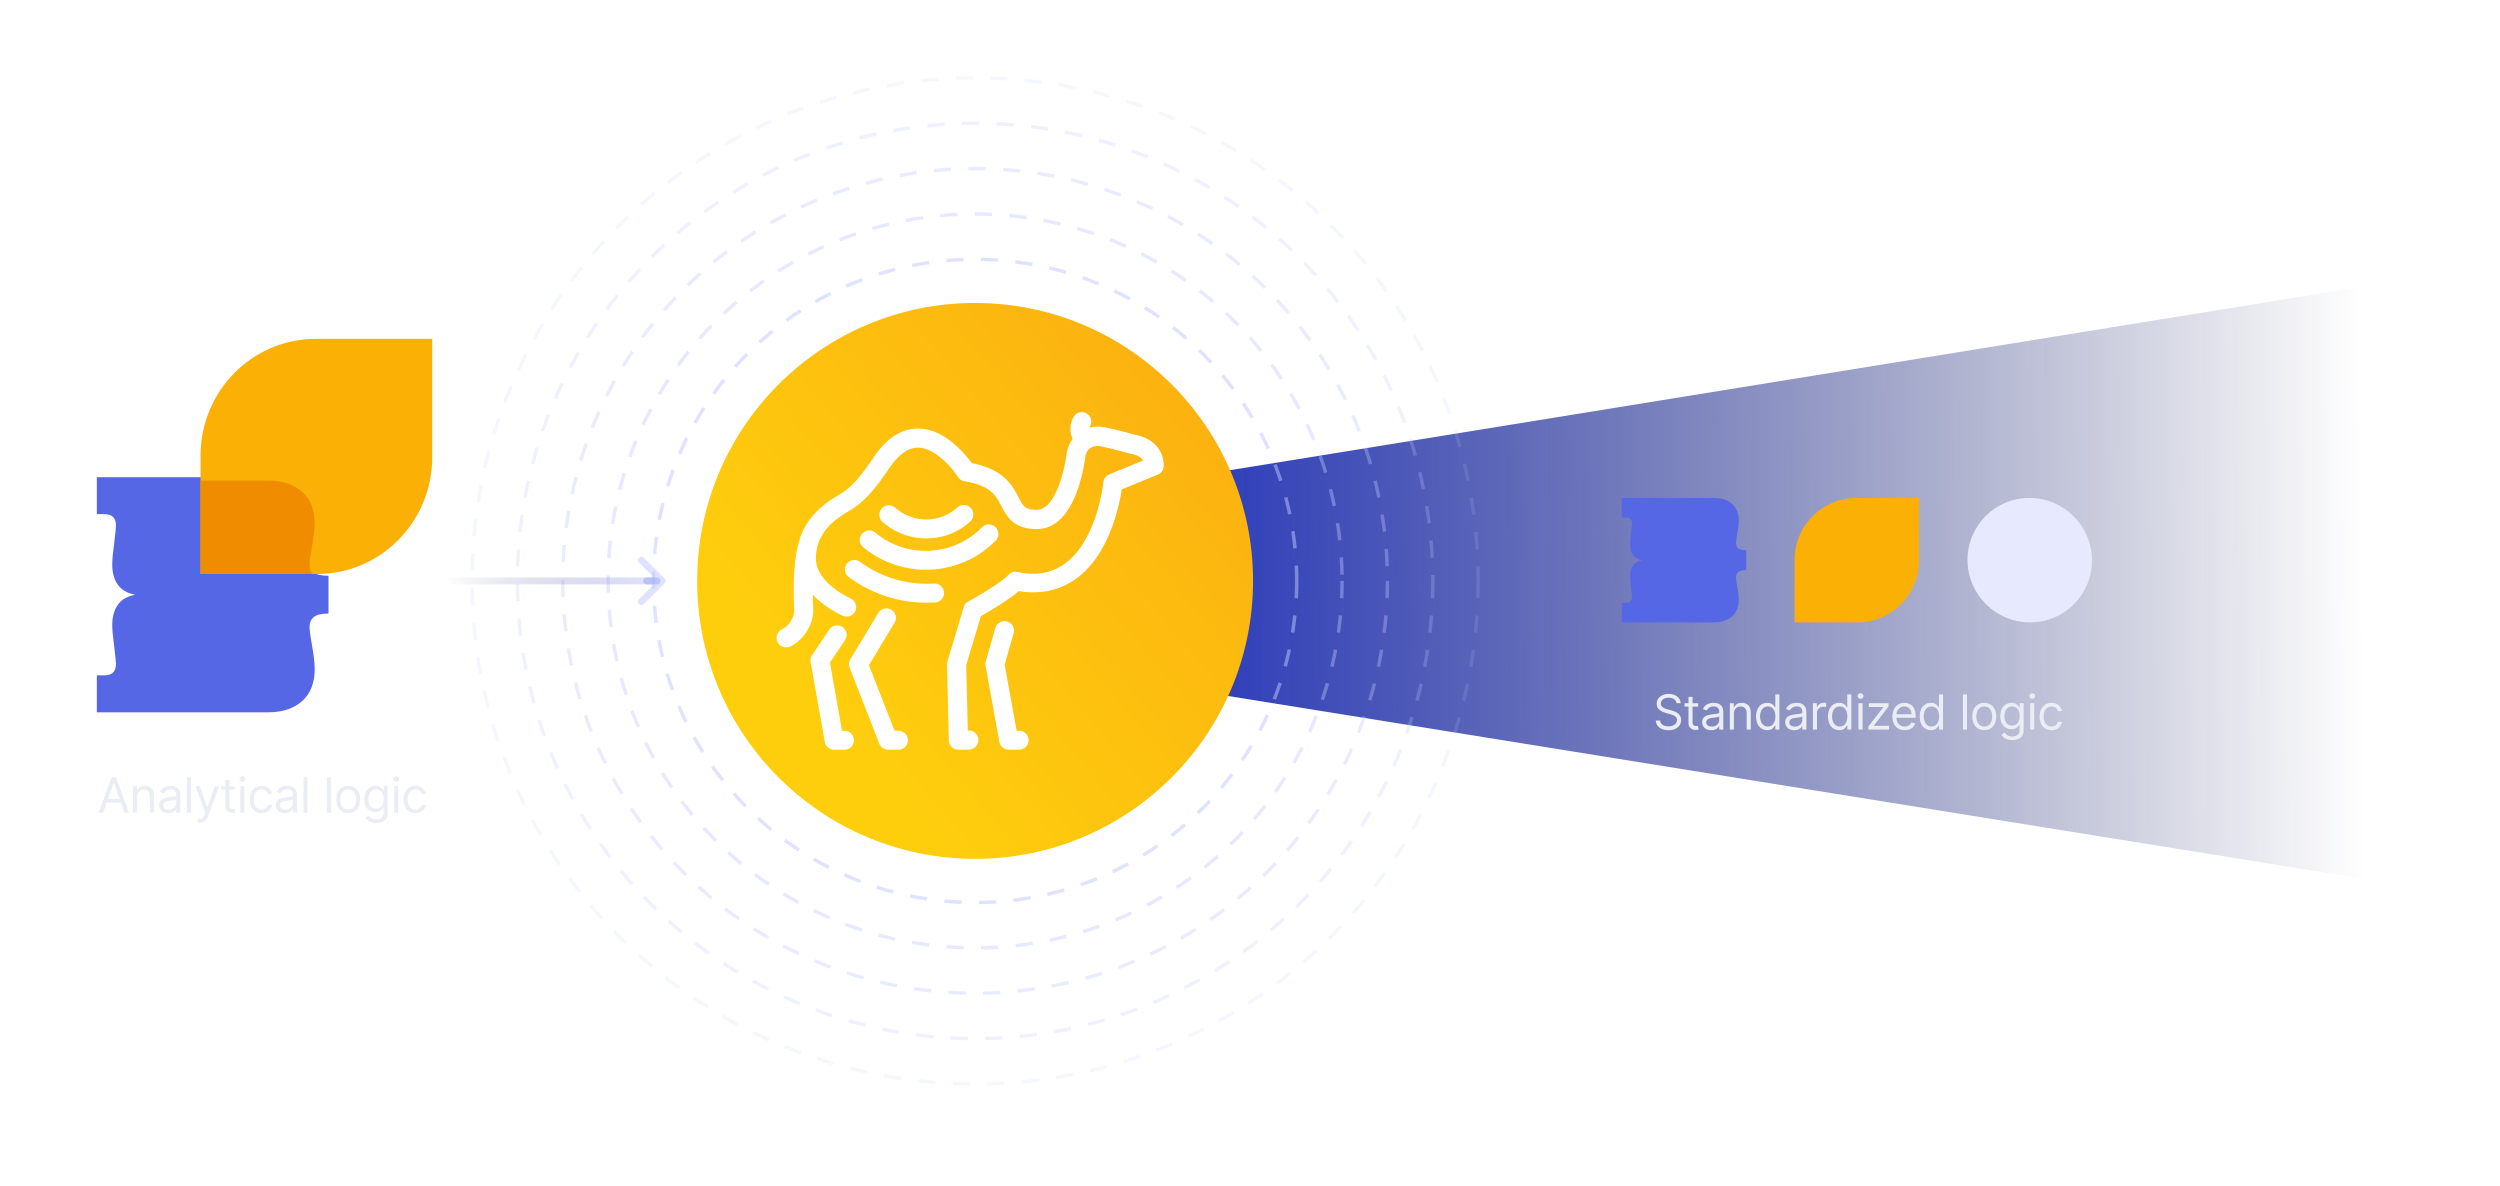<svg xmlns="http://www.w3.org/2000/svg" width="723" height="343" fill="none" viewBox="0 0 723 343"><path fill="url(#a)" d="m695 81-347 56.228.301 62.951L695 256z"></path><path fill="#5667e6" d="M502.732 165.405q-.671.528-.671 1.519 0 .799.351 2.685.447 2.43.447 3.773 0 3.165-1.949 4.891-1.949 1.727-5.303 1.727H469v-5.659h1.086q1.023 0 1.454-.447.43-.448.431-1.28 0-.51-.255-2.557-.32-2.366-.32-3.421 0-1.887.863-3.085.863-1.2 2.588-1.52v-.063q-1.725-.32-2.588-1.518-.863-1.2-.863-3.086 0-1.055.32-3.421.255-2.046.255-2.557 0-.832-.431-1.279-.431-.448-1.454-.448H469V144h26.607q3.354 0 5.303 1.727 1.949 1.726 1.949 4.891 0 1.344-.447 3.773-.352 1.887-.351 2.685 0 1.056.655 1.535.654.48 2.284.479v5.788q-1.598 0-2.268.527"></path><path fill="#fab005" d="M536.885 144H555v18.115c0 9.871-8.014 17.885-17.885 17.885H519v-18.115c0-9.871 8.014-17.885 17.885-17.885"></path><path fill="#e7e9fe" d="M586.885 144C596.89 144 605 152.11 605 162.115c0 9.871-8.014 17.885-17.885 17.885C577.11 180 569 171.89 569 161.885c0-9.871 8.014-17.885 17.885-17.885"></path><circle cx="282.001" cy="168" r="132.376" stroke="#c0c8ff" stroke-dasharray="5 5" stroke-opacity=".5" opacity=".5"></circle><circle cx="282" cy="168" r="145.5" stroke="#c0c8ff" stroke-dasharray="5 5" stroke-opacity=".5" opacity=".3"></circle><circle cx="282" cy="168" r="106.129" stroke="#c0c8ff" stroke-dasharray="5 5" stroke-opacity=".5" opacity=".8"></circle><circle cx="282.001" cy="168" r="119.253" stroke="#c0c8ff" stroke-dasharray="5 5" stroke-opacity=".5" opacity=".7"></circle><circle cx="282" cy="168" r="93.006" stroke="#c0c8ff" stroke-dasharray="5 5" stroke-opacity=".5"></circle><path fill="url(#b)" d="M281.999 248.382c44.394 0 80.382-35.988 80.382-80.382s-35.988-80.382-80.382-80.382-80.382 35.988-80.382 80.382 35.988 80.382 80.382 80.382"></path><path fill="#fff" d="M294.699 216.803h-2.989a2.72 2.72 0 0 1-2.696-2.268l-3.996-21.998c-.065-.421-.065-.843.065-1.231l2.761-9.688a2.76 2.76 0 0 1 3.412-1.879 2.75 2.75 0 0 1 1.884 3.402l-2.599 9.072 3.476 19.115h.682a2.756 2.756 0 0 1 2.762 2.754c0 1.523-1.235 2.721-2.762 2.721m-14.555 0h-2.989a2.763 2.763 0 0 1-2.761-2.689l-.52-21.998c0-.292.033-.584.13-.843l4.711-15.713c.13-.389.292-.713.552-1.004.195-.26.455-.454.78-.616 2.502-1.361 9.422-5.378 11.631-7.711l.195-.194a3.1 3.1 0 0 1 1.007-.584 2.26 2.26 0 0 1 1.137-.097c.098 0 .195.033.292.065 5.426 1.134 9.909.324 13.711-2.462 9.161-6.707 10.981-22.582 11.078-23.457.098-1.004.715-1.911 1.69-2.3l9.779-4.018c-.455-.777-1.462-1.619-3.671-1.976-.098-.032-.195-.032-.293-.065-3.606-1.004-8.09-2.138-8.999-2.17-1.95 0-3.217.939-3.704 2.786-.325 2.948-2.924 21.253-14.067 21.253-6.758 0-8.675-3.693-10.234-6.641-1.592-3.046-3.087-5.962-10.657-7.193a2.8 2.8 0 0 1-1.884-1.231c-1.495-2.3-6.433-8.326-11.436-8.488-2.697-.065-5.328 1.652-7.83 5.086a45 45 0 0 0-1.137 1.62c-2.372 3.402-5.588 8.035-10.039 10.951-.26.194-.617.389-1.007.615-2.664 1.556-7.732 4.569-9.227 10.336 0 .032-.032.097-.032.129-.26 1.005-.39 2.139-.39 3.305 0 6.318 7.7 10.465 10.071 11.599a2.755 2.755 0 0 1 1.3 3.661 2.77 2.77 0 0 1-3.671 1.296c-1.787-.843-5.231-2.69-8.122-5.573l-.488-.486c.033 1.361.065 2.754.13 4.212.195 4.179-2.729 8.909-6.66 10.756a2.755 2.755 0 0 1-3.671-1.328 2.74 2.74 0 0 1 1.332-3.661c2.112-.972 3.574-3.726 3.509-5.508-.293-5.864-.293-13.996 1.332-19.601 2.014-8.067 8.934-12.182 11.793-13.867.325-.194.617-.356.78-.486 3.573-2.332 6.465-6.479 8.544-9.493.423-.615.845-1.198 1.202-1.717 3.639-5.021 7.83-7.484 12.476-7.354 3.866.097 7.732 2.041 11.533 5.734 1.657 1.62 2.924 3.24 3.672 4.245 9.324 1.846 11.728 6.447 13.515 9.849 1.397 2.689 1.917 3.661 5.328 3.661 3.184 0 5.328-4.115 6.563-7.581 1.494-4.212 2.046-8.554 2.079-8.942 0-.098.032-.195.065-.324v-.065c.325-1.361.877-2.527 1.624-3.532-.714-1.684-1.039-3.92.228-6.317.715-1.329 2.371-1.88 3.704-1.167 1.332.713 1.884 2.365 1.169 3.694a1.6 1.6 0 0 0-.195.486 11.2 11.2 0 0 1 2.599-.324c1.82 0 7.733 1.587 10.332 2.332 5.328.94 8.512 4.309 8.512 9.04a2.74 2.74 0 0 1-1.722 2.527l-10.429 4.276c-.715 4.828-3.574 18.759-13.061 25.725-4.743 3.466-10.331 4.698-16.731 3.693-3.119 2.689-8.577 5.897-10.916 7.193l-4.256 14.223.454 18.888h.293a2.755 2.755 0 0 1 2.761 2.754c0 1.523-1.267 2.786-2.794 2.786m-20.305 0h-2.989a2.74 2.74 0 0 1-2.567-1.749l-8.577-21.966c-.324-.778-.227-1.685.195-2.398l8.09-13.413a2.754 2.754 0 0 1 3.769-.94 2.74 2.74 0 0 1 .942 3.759l-7.408 12.279 7.408 18.953h1.105a2.755 2.755 0 0 1 2.761 2.754 2.7 2.7 0 0 1-2.729 2.721m-15.627 0h-2.989a2.72 2.72 0 0 1-2.697-2.268l-4.093-23.067a2.72 2.72 0 0 1 .422-2.009l4.971-7.387a2.736 2.736 0 0 1 3.801-.745c1.267.842 1.592 2.559.747 3.79l-4.353 6.48 3.476 19.731h.682a2.756 2.756 0 0 1 2.762 2.754 2.7 2.7 0 0 1-2.729 2.721m23.717-42.507a37.76 37.76 0 0 1-22.45-7.419 2.74 2.74 0 0 1-.585-3.823c.91-1.231 2.632-1.458 3.834-.583a32.4 32.4 0 0 0 21.345 6.285 2.736 2.736 0 0 1 2.924 2.56 2.734 2.734 0 0 1-2.567 2.916c-.812.032-1.657.064-2.501.064m-.13-9.525c-6.563 0-13.028-2.3-18.161-6.512a2.725 2.725 0 0 1-.358-3.855 2.74 2.74 0 0 1 3.866-.357c4.939 4.082 11.176 5.897 17.512 5.054 5.133-.648 9.746-2.948 13.353-6.609a2.77 2.77 0 0 1 3.898-.032 2.75 2.75 0 0 1 .033 3.887c-4.484 4.569-10.234 7.387-16.602 8.197a25 25 0 0 1-3.541.227m.032-9.071a19.12 19.12 0 0 1-12.605-4.763c-1.137-1.004-1.235-2.722-.228-3.888 1.007-1.134 2.729-1.231 3.899-.227a13.53 13.53 0 0 0 10.656 3.305 13.5 13.5 0 0 0 7.31-3.37 2.775 2.775 0 0 1 3.899.195 2.756 2.756 0 0 1-.195 3.888c-2.892 2.592-6.433 4.244-10.299 4.73-.845.065-1.657.13-2.437.13"></path><path fill="#5667e6" d="M90.779 178.431q-1.25.998-1.25 2.87 0 1.508.655 5.072.832 4.59.832 7.126 0 5.98-3.627 9.239Q83.76 206 77.518 206H28v-10.69h2.021q1.903 0 2.706-.844.803-.847.803-2.416 0-.966-.476-4.831-.595-4.47-.594-6.462 0-3.563 1.605-5.828 1.605-2.264 4.817-2.87v-.12q-3.212-.602-4.817-2.868t-1.605-5.828q0-1.992.594-6.461.476-3.865.476-4.831 0-1.571-.803-2.416t-2.706-.846H28V138h49.518q6.244 0 9.87 3.261 3.628 3.262 3.628 9.24 0 2.538-.832 7.126-.655 3.564-.654 5.073 0 1.993 1.219 2.898 1.219.906 4.251.906v10.932q-2.974 0-4.222.995"></path><path fill="#fab005" d="M91.287 98H125v34.217C125 150.862 110.085 166 91.713 166H58v-34.217C58 113.138 72.915 98 91.287 98"></path><path fill="#f08c00" d="M77.569 139q6.212 0 9.822 3.225 3.608 3.226 3.609 9.139 0 2.51-.828 7.048-.652 3.525-.651 5.017 0 1.673.875 2.571H58v-27z"></path><g filter="url(#c)" opacity=".4"><rect width="5" height="2" x="186" y="167" fill="#5667e6" rx="1"></rect></g><path stroke="url(#d)" stroke-linecap="round" stroke-width="2" d="M129 168h61" opacity=".5"></path><path stroke="#c0c8ff" stroke-linecap="round" stroke-linejoin="round" stroke-width="2" d="m185.5 174 6-6-6-6" opacity=".5"></path><path fill="#ebedf5" d="M29.835 235h-1.293l3.74-10.182h1.272L37.292 235H36l-3.043-8.571h-.08zm.477-3.977h5.21v1.093h-5.21zm9.33-.617V235H38.47v-7.636h1.134v1.193h.1q.267-.582.815-.935.546-.358 1.412-.358.776 0 1.357.318.582.313.905.955.323.636.323 1.611V235h-1.173v-4.773q0-.9-.468-1.402-.467-.507-1.282-.507-.562 0-1.005.244a1.74 1.74 0 0 0-.69.711q-.255.467-.254 1.133m9.014 4.773q-.726 0-1.317-.273a2.27 2.27 0 0 1-.94-.801q-.348-.526-.348-1.273 0-.656.258-1.064.26-.412.691-.646.433-.234.955-.348.527-.119 1.059-.189.696-.089 1.128-.134.438-.05.637-.164.204-.114.204-.398v-.04q0-.735-.403-1.143-.398-.408-1.208-.408-.84 0-1.318.368-.477.368-.67.786l-1.114-.398q.298-.696.795-1.084.503-.393 1.094-.547a4.5 4.5 0 0 1 1.173-.159q.368 0 .845.09.483.084.93.353.453.269.75.81.3.542.299 1.452V235h-1.173v-1.034h-.06q-.12.249-.398.532t-.74.482-1.129.199m.179-1.054q.696 0 1.173-.273.483-.274.726-.706.249-.433.249-.91v-1.074q-.075.09-.328.164a6 6 0 0 1-.577.124q-.324.05-.632.09-.303.035-.492.059-.458.06-.855.194a1.5 1.5 0 0 0-.636.393q-.24.258-.239.706 0 .612.453.925.456.308 1.158.308m6.386-9.307V235h-1.173v-10.182zm2.654 13.046q-.297 0-.532-.05a1.4 1.4 0 0 1-.323-.09l.299-1.034q.428.11.755.08a.9.9 0 0 0 .582-.293q.258-.26.472-.841l.219-.596-2.824-7.676h1.273l2.108 6.085h.08l2.107-6.085h1.273l-3.241 8.75a3.3 3.3 0 0 1-.542.979 2 2 0 0 1-.751.582q-.423.189-.955.189m10.109-10.5v.994h-3.958v-.994zm-2.804-1.83h1.173v7.278q0 .498.144.746.15.244.378.328.234.08.492.08.195 0 .319-.02l.198-.04.239 1.054q-.12.045-.333.09a2.5 2.5 0 0 1-.542.049 2.4 2.4 0 0 1-.975-.213 1.94 1.94 0 0 1-.785-.652q-.309-.437-.308-1.103zM69.499 235v-7.636h1.173V235zm.596-8.909a.83.83 0 0 1-.591-.234.75.75 0 0 1-.244-.562q0-.328.244-.561a.83.83 0 0 1 .591-.234q.343 0 .587.234a.74.74 0 0 1 .248.561.74.74 0 0 1-.248.562.82.82 0 0 1-.587.234m5.578 9.068q-1.073 0-1.85-.507a3.3 3.3 0 0 1-1.192-1.397q-.418-.89-.418-2.033 0-1.163.428-2.054a3.4 3.4 0 0 1 1.203-1.397q.775-.507 1.81-.507.804 0 1.451.298.646.299 1.059.836t.512 1.253h-1.173q-.135-.523-.597-.925-.458-.408-1.233-.408-.686 0-1.203.358-.512.353-.8.999-.284.642-.284 1.507 0 .885.279 1.541.283.656.795 1.019.518.363 1.213.363.458 0 .83-.159a1.7 1.7 0 0 0 .632-.457q.258-.299.368-.716h1.173q-.099.675-.492 1.218a2.75 2.75 0 0 1-1.03.855q-.635.313-1.48.313m6.715.02q-.726 0-1.317-.273a2.27 2.27 0 0 1-.94-.801q-.348-.526-.348-1.273 0-.656.259-1.064.259-.412.69-.646.434-.234.955-.348.528-.119 1.06-.189.695-.089 1.128-.134.438-.05.636-.164.204-.114.204-.398v-.04q0-.735-.403-1.143-.397-.408-1.208-.408-.84 0-1.317.368t-.671.786l-1.114-.398q.298-.696.796-1.084.501-.393 1.093-.547a4.5 4.5 0 0 1 1.173-.159q.369 0 .846.09.481.084.93.353.451.269.75.81.298.542.298 1.452V235h-1.173v-1.034h-.06q-.12.249-.397.532-.279.284-.741.482-.462.2-1.129.199m.18-1.054q.695 0 1.173-.273.482-.274.725-.706.25-.433.25-.91v-1.074q-.075.09-.329.164a6 6 0 0 1-.577.124q-.323.05-.631.09-.303.035-.492.059-.458.06-.855.194a1.47 1.47 0 0 0-.637.393q-.238.258-.238.706 0 .612.452.925.458.308 1.158.308m6.385-9.307V235H87.78v-10.182zm6.76 0V235H94.54v-10.182zm5.001 10.341q-1.034 0-1.814-.492a3.34 3.34 0 0 1-1.214-1.377q-.432-.886-.432-2.068 0-1.194.432-2.084a3.34 3.34 0 0 1 1.214-1.382q.78-.492 1.814-.492t1.81.492q.78.493 1.213 1.382.438.89.437 2.084 0 1.183-.437 2.068a3.3 3.3 0 0 1-1.213 1.377q-.775.492-1.81.492m0-1.054q.786 0 1.293-.403.507-.402.751-1.059.243-.656.243-1.421 0-.766-.243-1.427a2.4 2.4 0 0 0-.751-1.069q-.507-.408-1.293-.408t-1.292.408a2.4 2.4 0 0 0-.751 1.069 4.1 4.1 0 0 0-.244 1.427q0 .765.244 1.421.243.657.75 1.059.508.403 1.293.403m8.084 3.918q-.85 0-1.462-.219a3.1 3.1 0 0 1-1.019-.567 3.1 3.1 0 0 1-.641-.746l.934-.656q.16.21.403.477.244.274.666.473.428.204 1.119.204.924 0 1.526-.448.602-.447.602-1.402v-1.551h-.1a6 6 0 0 1-.368.517q-.233.303-.676.542-.437.234-1.183.234-.924 0-1.661-.438-.73-.437-1.158-1.273-.422-.835-.422-2.028 0-1.173.412-2.043.413-.875 1.149-1.353.735-.482 1.7-.482.745 0 1.183.249.442.243.676.557.239.308.368.507h.119v-1.213h1.134v7.855q0 .984-.447 1.601a2.55 2.55 0 0 1-1.194.909 4.5 4.5 0 0 1-1.66.294m-.04-4.196q.706 0 1.193-.323.487-.324.741-.93t.254-1.452q0-.825-.249-1.457a2.2 2.2 0 0 0-.736-.989q-.487-.358-1.203-.358-.745 0-1.243.378-.492.378-.741 1.014a3.9 3.9 0 0 0-.243 1.412q0 .795.248 1.407.254.607.746.955.498.343 1.233.343m5.239 1.173v-7.636h1.173V235zm.596-8.909a.83.83 0 0 1-.591-.234.75.75 0 0 1-.244-.562q0-.328.244-.561a.83.83 0 0 1 .591-.234q.344 0 .587.234a.74.74 0 0 1 .249.561.74.74 0 0 1-.249.562.82.82 0 0 1-.587.234m5.578 9.068q-1.074 0-1.849-.507a3.3 3.3 0 0 1-1.193-1.397q-.418-.89-.418-2.033 0-1.163.428-2.054a3.4 3.4 0 0 1 1.203-1.397q.776-.507 1.809-.507.805 0 1.452.298.647.299 1.059.836a2.6 2.6 0 0 1 .512 1.253h-1.173a1.82 1.82 0 0 0-.597-.925q-.457-.408-1.233-.408a2.06 2.06 0 0 0-1.203.358q-.512.353-.8.999-.284.642-.284 1.507 0 .885.279 1.541.283.656.795 1.019.517.363 1.213.363.458 0 .831-.159a1.7 1.7 0 0 0 .631-.457q.258-.299.368-.716h1.173a2.7 2.7 0 0 1-.492 1.218 2.76 2.76 0 0 1-1.029.855q-.636.313-1.482.313M484.848 203.364a1.56 1.56 0 0 0-.726-1.174q-.636-.417-1.561-.417-.676 0-1.183.218a1.9 1.9 0 0 0-.786.602 1.45 1.45 0 0 0-.278.87q0 .408.194.701.198.288.507.482.308.19.646.314.339.119.622.193l1.034.279q.398.104.885.288.492.184.939.502.453.314.746.806t.293 1.208q0 .825-.432 1.491-.428.666-1.253 1.059-.82.393-1.994.393-1.093 0-1.894-.353-.795-.353-1.253-.984a2.8 2.8 0 0 1-.512-1.467h1.273q.05.576.388.955a2.1 2.1 0 0 0 .865.556q.527.18 1.133.179.707 0 1.268-.228.562-.234.89-.647.328-.417.328-.974 0-.507-.283-.825a2.1 2.1 0 0 0-.746-.517 8 8 0 0 0-.999-.348l-1.253-.358q-1.193-.344-1.889-.98t-.696-1.665q0-.855.462-1.492a3.1 3.1 0 0 1 1.253-.994 4.2 4.2 0 0 1 1.765-.358q.984 0 1.75.353.765.348 1.213.955.453.606.477 1.377zm6.271 0v.994h-3.957v-.994zm-2.803-1.83h1.173v7.278q0 .498.144.746a.74.74 0 0 0 .378.328q.234.08.492.08.194 0 .318-.02l.199-.04.239 1.054q-.12.045-.333.09a2.5 2.5 0 0 1-.542.049q-.498 0-.975-.213a1.94 1.94 0 0 1-.785-.652q-.309-.437-.308-1.103zm6.566 9.645q-.726 0-1.318-.273a2.27 2.27 0 0 1-.94-.801q-.348-.526-.348-1.273 0-.656.259-1.064.258-.412.691-.646t.955-.348q.526-.119 1.059-.189.696-.089 1.128-.134.438-.05.636-.164.204-.114.204-.398v-.04q0-.735-.402-1.143-.398-.408-1.209-.408-.84 0-1.317.368t-.671.786l-1.114-.398q.298-.696.796-1.084a3 3 0 0 1 1.093-.547 4.6 4.6 0 0 1 1.174-.159q.368 0 .845.09.481.084.93.353.451.269.75.81.299.542.299 1.452V211h-1.174v-1.034h-.059q-.12.249-.398.532-.279.284-.741.482-.462.2-1.128.199m.179-1.054q.696 0 1.173-.273.481-.274.726-.706.248-.433.248-.91v-1.074q-.074.09-.328.164a6 6 0 0 1-.577.124 29 29 0 0 1-.631.09q-.303.035-.492.059-.458.06-.855.194a1.5 1.5 0 0 0-.637.393q-.238.258-.238.706 0 .612.452.925.457.308 1.159.308m6.385-3.719V211h-1.173v-7.636h1.134v1.193h.099q.269-.582.815-.935.548-.358 1.412-.358.776 0 1.358.318.581.313.904.955.324.636.324 1.611V211h-1.174v-4.773q0-.9-.467-1.402-.467-.507-1.283-.507-.561 0-1.004.244a1.74 1.74 0 0 0-.691.711q-.254.467-.254 1.133m9.65 4.753q-.954 0-1.685-.482-.732-.487-1.144-1.372-.412-.891-.412-2.103 0-1.203.412-2.088.413-.885 1.149-1.368.735-.482 1.7-.482.746 0 1.178.249.438.243.666.557.234.308.363.507h.1v-3.759h1.173V211h-1.133v-1.173h-.14a7 7 0 0 1-.368.527 2.2 2.2 0 0 1-.681.561q-.442.244-1.178.244m.159-1.054q.707 0 1.193-.368.488-.372.741-1.029.254-.661.254-1.526 0-.855-.249-1.497-.249-.646-.736-1.004-.488-.363-1.203-.363-.745 0-1.243.383a2.3 2.3 0 0 0-.741 1.029 4.1 4.1 0 0 0-.243 1.452q0 .815.248 1.481.254.661.746 1.054.498.388 1.233.388m7.65 1.074q-.726 0-1.317-.273a2.26 2.26 0 0 1-.94-.801q-.348-.526-.348-1.273 0-.656.258-1.064.26-.412.691-.646.433-.234.955-.348.526-.119 1.059-.189.696-.089 1.129-.134.437-.05.636-.164.204-.114.204-.398v-.04q0-.735-.403-1.143-.398-.408-1.208-.408-.84 0-1.318.368-.476.368-.671.786l-1.113-.398q.299-.696.795-1.084a3 3 0 0 1 1.094-.547 4.6 4.6 0 0 1 1.173-.159q.368 0 .845.09.483.084.93.353.453.269.751.81.298.542.298 1.452V211h-1.173v-1.034h-.06a2 2 0 0 1-.398.532q-.278.284-.74.482-.463.2-1.129.199m.179-1.054q.696 0 1.173-.273a1.86 1.86 0 0 0 .975-1.616v-1.074q-.075.09-.328.164a6 6 0 0 1-.577.124q-.323.05-.632.09-.303.035-.492.059-.457.06-.855.194a1.47 1.47 0 0 0-.636.393q-.239.258-.239.706 0 .612.453.925.457.308 1.158.308m5.213.875v-7.636h1.133v1.153h.08q.209-.566.755-.92a2.23 2.23 0 0 1 1.233-.353q.13 0 .323.005.194.006.294.015v1.193a4 4 0 0 0-.274-.044 2.6 2.6 0 0 0-.442-.035 2.1 2.1 0 0 0-.995.234 1.76 1.76 0 0 0-.686.636 1.7 1.7 0 0 0-.248.92V211zm7.61.159q-.955 0-1.686-.482-.73-.487-1.143-1.372-.413-.891-.413-2.103 0-1.203.413-2.088t1.148-1.368q.736-.482 1.7-.482.746 0 1.179.249.437.243.666.557.234.308.363.507h.099v-3.759h1.174V211h-1.134v-1.173h-.139a8 8 0 0 1-.368.527 2.2 2.2 0 0 1-.681.561q-.443.244-1.178.244m.159-1.054q.705 0 1.193-.368.487-.372.741-1.029.253-.661.253-1.526 0-.855-.248-1.497-.249-.646-.736-1.004-.488-.363-1.203-.363-.746 0-1.243.383a2.3 2.3 0 0 0-.741 1.029 4.1 4.1 0 0 0-.244 1.452q0 .815.249 1.481.254.661.746 1.054.497.388 1.233.388m5.402.895v-7.636h1.174V211zm.597-8.909a.83.83 0 0 1-.592-.234.75.75 0 0 1-.243-.562.75.75 0 0 1 .243-.561.83.83 0 0 1 .592-.234q.343 0 .587.234a.74.74 0 0 1 .248.561.75.75 0 0 1-.248.562.82.82 0 0 1-.587.234m2.257 8.909v-.895l4.335-5.568v-.08h-4.196v-1.093h5.708v.934l-4.216 5.529v.079h4.355V211zm10.526.159q-1.104 0-1.904-.487a3.27 3.27 0 0 1-1.228-1.372q-.428-.885-.428-2.059 0-1.173.428-2.068.432-.9 1.203-1.402.775-.507 1.81-.507.596 0 1.178.199.582.2 1.059.646.477.442.76 1.174.284.73.284 1.799v.498h-5.887v-1.015h4.694q0-.646-.259-1.153a1.94 1.94 0 0 0-.726-.8q-.467-.294-1.103-.294-.701 0-1.214.348a2.3 2.3 0 0 0-.78.895 2.6 2.6 0 0 0-.274 1.183v.676q0 .866.299 1.467.303.597.84.91.537.308 1.248.308.462 0 .835-.129.378-.135.651-.398.274-.269.423-.666l1.133.318a2.5 2.5 0 0 1-.601 1.014q-.423.433-1.044.676-.621.24-1.397.239m7.58 0q-.954 0-1.685-.482-.731-.487-1.144-1.372-.412-.891-.412-2.103 0-1.203.412-2.088.413-.885 1.149-1.368.735-.482 1.7-.482.746 0 1.178.249.438.243.666.557.234.308.363.507h.1v-3.759h1.173V211h-1.133v-1.173h-.14a7 7 0 0 1-.368.527 2.2 2.2 0 0 1-.681.561q-.442.244-1.178.244m.159-1.054q.707 0 1.193-.368.488-.372.741-1.029.254-.661.254-1.526 0-.855-.249-1.497-.249-.646-.736-1.004-.487-.363-1.203-.363-.745 0-1.243.383a2.3 2.3 0 0 0-.74 1.029 4.1 4.1 0 0 0-.244 1.452q0 .815.248 1.481.255.661.746 1.054.498.388 1.233.388m10.264-9.287V211h-1.174v-10.182zm5.001 10.341q-1.033 0-1.815-.492a3.35 3.35 0 0 1-1.213-1.377q-.432-.886-.432-2.068 0-1.194.432-2.084a3.35 3.35 0 0 1 1.213-1.382q.781-.492 1.815-.492t1.81.492q.78.493 1.213 1.382.437.89.437 2.084 0 1.183-.437 2.068a3.3 3.3 0 0 1-1.213 1.377q-.776.492-1.81.492m0-1.054q.785 0 1.293-.403.507-.402.75-1.059.244-.656.244-1.421 0-.766-.244-1.427a2.4 2.4 0 0 0-.75-1.069q-.508-.408-1.293-.408-.786 0-1.293.408a2.4 2.4 0 0 0-.75 1.069 4.1 4.1 0 0 0-.244 1.427q0 .765.244 1.421.243.657.75 1.059.507.403 1.293.403m8.084 3.918q-.85 0-1.462-.219a3.1 3.1 0 0 1-1.019-.567 3.1 3.1 0 0 1-.642-.746l.935-.656q.159.21.403.477.243.274.666.473.428.204 1.119.204.924 0 1.526-.448.601-.447.601-1.402v-1.551h-.099a6 6 0 0 1-.368.517 2.1 2.1 0 0 1-.676.542q-.438.234-1.183.234-.925 0-1.661-.438-.73-.437-1.158-1.273-.423-.835-.423-2.028 0-1.173.413-2.043.413-.875 1.148-1.353.736-.482 1.701-.482.745 0 1.183.249.442.243.676.557.239.308.368.507h.119v-1.213h1.134v7.855q0 .984-.448 1.601a2.54 2.54 0 0 1-1.193.909 4.5 4.5 0 0 1-1.66.294m-.04-4.196q.705 0 1.193-.323.488-.324.741-.93t.253-1.452q0-.825-.248-1.457a2.2 2.2 0 0 0-.736-.989q-.488-.358-1.203-.358-.746 0-1.243.378-.492.378-.741 1.014a3.9 3.9 0 0 0-.243 1.412q0 .795.248 1.407.254.607.746.955.496.343 1.233.343m5.238 1.173v-7.636h1.174V211zm.597-8.909a.83.83 0 0 1-.592-.234.75.75 0 0 1-.243-.562.75.75 0 0 1 .243-.561.83.83 0 0 1 .592-.234q.343 0 .587.234a.74.74 0 0 1 .248.561.75.75 0 0 1-.248.562.82.82 0 0 1-.587.234m5.578 9.068q-1.074 0-1.849-.507a3.3 3.3 0 0 1-1.194-1.397q-.417-.89-.417-2.033 0-1.163.427-2.054a3.4 3.4 0 0 1 1.203-1.397q.776-.507 1.81-.507.805 0 1.452.298.647.299 1.059.836a2.6 2.6 0 0 1 .512 1.253h-1.174q-.134-.523-.596-.925-.457-.408-1.233-.408a2.06 2.06 0 0 0-1.203.358q-.512.353-.801.999-.283.642-.283 1.507 0 .885.278 1.541.283.656.796 1.019.517.363 1.213.363.458 0 .83-.159.373-.159.632-.457t.367-.716h1.174a2.7 2.7 0 0 1-.492 1.218 2.75 2.75 0 0 1-1.03.855q-.636.313-1.481.313"></path><defs><linearGradient id="a" x1="348" x2="683.483" y1="169" y2="166.605" gradientUnits="userSpaceOnUse"><stop stop-color="#2d3dbb"></stop><stop offset="1" stop-color="#0e1653" stop-opacity="0"></stop></linearGradient><linearGradient id="b" x1="237.827" x2="340.372" y1="205.334" y2="118.664" gradientUnits="userSpaceOnUse"><stop stop-color="#fece0d"></stop><stop offset="1" stop-color="#fcb310"></stop></linearGradient><linearGradient id="d" x1="129" x2="190" y1="168.5" y2="168.5" gradientUnits="userSpaceOnUse"><stop stop-color="#303980" stop-opacity="0"></stop><stop offset="1" stop-color="#c0c8ff"></stop></linearGradient><filter id="c" width="45" height="42" x="166" y="147" color-interpolation-filters="sRGB" filterUnits="userSpaceOnUse"><feFlood flood-opacity="0" result="BackgroundImageFix"></feFlood><feColorMatrix in="SourceAlpha" result="hardAlpha" values="0 0 0 0 0 0 0 0 0 0 0 0 0 0 0 0 0 0 127 0"></feColorMatrix><feMorphology in="SourceAlpha" operator="dilate" radius="10" result="effect1_dropShadow_10584_18460"></feMorphology><feOffset></feOffset><feGaussianBlur stdDeviation="5"></feGaussianBlur><feComposite in2="hardAlpha" operator="out"></feComposite><feColorMatrix values="0 0 0 0 0.339 0 0 0 0 0.405 0 0 0 0 0.901 0 0 0 0.6 0"></feColorMatrix><feBlend in2="BackgroundImageFix" result="effect1_dropShadow_10584_18460"></feBlend><feBlend in="SourceGraphic" in2="effect1_dropShadow_10584_18460" result="shape"></feBlend></filter></defs></svg>